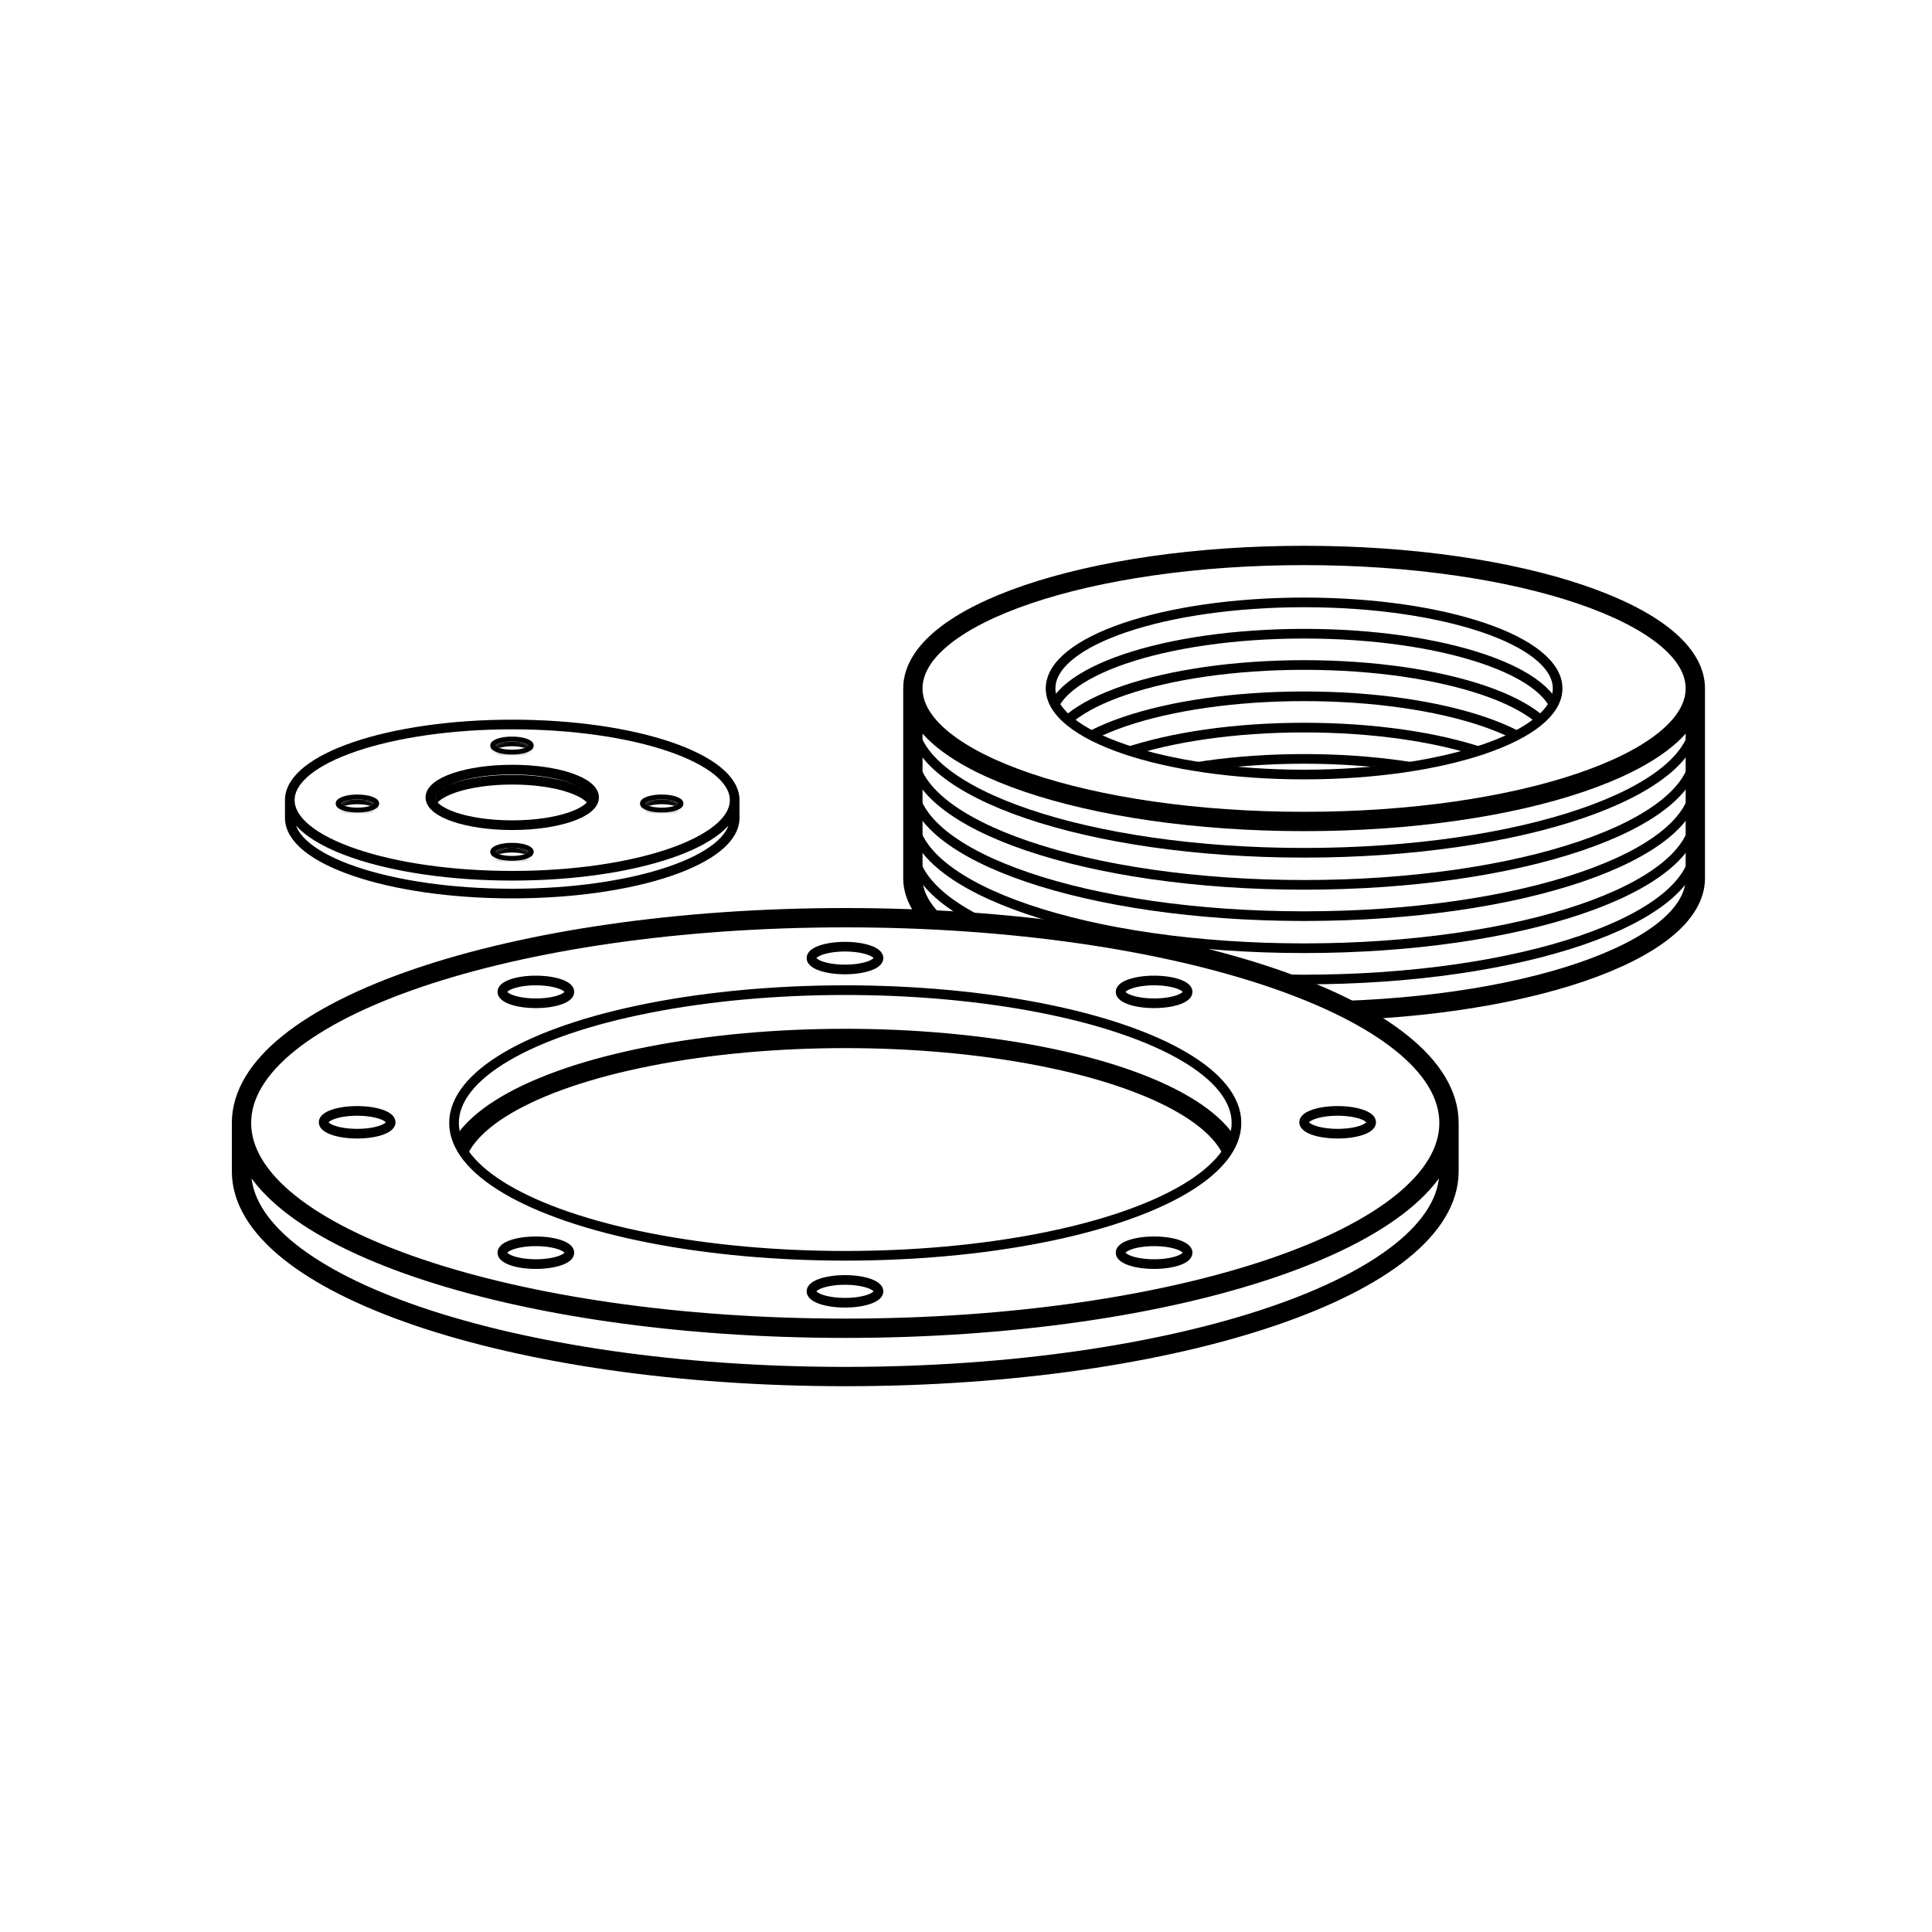 <svg xmlns="http://www.w3.org/2000/svg" width="400" height="400" viewBox="0 0 400 400" fill="none"><rect width="400" height="400" fill="white"></rect><mask id="mask0_1_17" style="mask-type:alpha" maskUnits="userSpaceOnUse" x="217" y="137" width="106" height="37"><ellipse cx="270" cy="155.66" rx="52.488" ry="17.82" fill="white"></ellipse></mask><g mask="url(#mask0_1_17)"><ellipse cx="270" cy="162.14" rx="52.488" ry="17.82" fill="white" stroke="black" stroke-width="2"></ellipse></g><ellipse cx="270" cy="155.66" rx="52.488" ry="17.82" stroke="black" stroke-width="2"></ellipse><path d="M270 176.56C314.735 176.56 351 164.23 351 149.02V142.54C351 157.75 314.735 170.08 270 170.08C225.265 170.08 189 157.75 189 142.54V149.02C189 164.23 225.265 176.56 270 176.56Z" fill="white"></path><path d="M351 142.54C351 157.75 314.735 170.08 270 170.08C225.265 170.08 189 157.75 189 142.54C189 127.33 225.265 115 270 115C314.735 115 351 127.33 351 142.54Z" fill="white"></path><path d="M351 149.02V142.54M189 149.02V142.54M351 142.54C351 157.75 314.735 170.08 270 170.08C225.265 170.08 189 157.75 189 142.54M351 142.54C351 127.33 314.735 115 270 115C225.265 115 189 127.33 189 142.54M351 142.54V181.82C351 197.03 314.735 209.36 270 209.36C225.265 209.36 189 197.03 189 181.82V142.54" stroke="black" stroke-width="4"></path><mask id="mask1_1_17" style="mask-type:alpha" maskUnits="userSpaceOnUse" x="217" y="124" width="106" height="37"><ellipse cx="270" cy="142.54" rx="52.488" ry="17.82" fill="white"></ellipse></mask><g mask="url(#mask1_1_17)"><ellipse cx="270" cy="149.02" rx="52.488" ry="17.82" fill="white" stroke="black" stroke-width="2"></ellipse><ellipse cx="270" cy="155.5" rx="52.488" ry="17.82" fill="white" stroke="black" stroke-width="2"></ellipse><ellipse cx="270" cy="161.98" rx="52.488" ry="17.82" fill="white" stroke="black" stroke-width="2"></ellipse><ellipse cx="270" cy="168.46" rx="52.488" ry="17.82" fill="white" stroke="black" stroke-width="2"></ellipse><ellipse cx="270" cy="174.94" rx="52.488" ry="17.82" fill="white" stroke="black" stroke-width="2"></ellipse></g><ellipse cx="270" cy="142.54" rx="52.488" ry="17.82" stroke="black" stroke-width="2"></ellipse><path d="M351 149.02C351 164.23 314.735 176.56 270 176.56C225.265 176.56 189 164.23 189 149.02" stroke="black" stroke-width="2"></path><path d="M106.053 185C131.487 185 152.105 177.99 152.105 169.342V165.658C152.105 174.305 131.487 181.316 106.053 181.316C80.618 181.316 60 174.305 60 165.658V169.342C60 177.99 80.618 185 106.053 185Z" fill="white"></path><path d="M152.105 165.658C152.105 174.306 131.487 181.316 106.053 181.316C80.618 181.316 60 174.306 60 165.658C60 157.01 80.618 150 106.053 150C131.487 150 152.105 157.01 152.105 165.658Z" fill="white"></path><path d="M152.105 165.658C152.105 174.306 131.487 181.316 106.053 181.316C80.618 181.316 60 174.306 60 165.658M152.105 165.658C152.105 157.01 131.487 150 106.053 150C80.618 150 60 157.01 60 165.658M152.105 165.658V169.342C152.105 177.99 131.487 185 106.053 185C80.618 185 60 177.99 60 169.342V165.658" stroke="black" stroke-width="2"></path><mask id="mask2_1_17" style="mask-type:alpha" maskUnits="userSpaceOnUse" x="89" y="159" width="34" height="12"><ellipse cx="106.053" cy="165.093" rx="16.947" ry="5.754" fill="white"></ellipse></mask><g mask="url(#mask2_1_17)"><ellipse cx="106.053" cy="167.185" rx="16.947" ry="5.754" fill="white" stroke="black" stroke-width="2"></ellipse></g><ellipse cx="106.053" cy="165.093" rx="16.947" ry="5.754" stroke="black" stroke-width="2"></ellipse><path d="M270 189.68C314.735 189.68 351 177.35 351 162.14V155.66C351 170.87 314.735 183.2 270 183.2C225.265 183.2 189 170.87 189 155.66V162.14C189 177.35 225.265 189.68 270 189.68Z" stroke="black" stroke-width="2"></path><path d="M270 202.8C314.735 202.8 351 190.47 351 175.26V168.78C351 183.99 314.735 196.32 270 196.32C225.265 196.32 189 183.99 189 168.78V175.26C189 190.47 225.265 202.8 270 202.8Z" stroke="black" stroke-width="2"></path><mask id="mask3_1_17" style="mask-type:alpha" maskUnits="userSpaceOnUse" x="102" y="153" width="8" height="3"><ellipse cx="106" cy="154.358" rx="4" ry="1.358" fill="white"></ellipse></mask><g mask="url(#mask3_1_17)"><ellipse cx="106" cy="155.358" rx="4" ry="1.358" fill="white" stroke="black"></ellipse></g><ellipse cx="106" cy="154.358" rx="4" ry="1.358" stroke="black"></ellipse><mask id="mask4_1_17" style="mask-type:alpha" maskUnits="userSpaceOnUse" x="133" y="165" width="8" height="3"><ellipse cx="137" cy="166.358" rx="4" ry="1.358" fill="white"></ellipse></mask><g mask="url(#mask4_1_17)"><ellipse cx="137" cy="167.358" rx="4" ry="1.358" fill="white" stroke="black"></ellipse></g><ellipse cx="137" cy="166.358" rx="4" ry="1.358" stroke="black"></ellipse><mask id="mask5_1_17" style="mask-type:alpha" maskUnits="userSpaceOnUse" x="70" y="165" width="8" height="3"><ellipse cx="74" cy="166.358" rx="4" ry="1.358" fill="white"></ellipse></mask><g mask="url(#mask5_1_17)"><ellipse cx="74" cy="167.358" rx="4" ry="1.358" fill="white" stroke="black"></ellipse></g><ellipse cx="74" cy="166.358" rx="4" ry="1.358" stroke="black"></ellipse><mask id="mask6_1_17" style="mask-type:alpha" maskUnits="userSpaceOnUse" x="102" y="175" width="8" height="3"><ellipse cx="106" cy="176.358" rx="4" ry="1.358" fill="white"></ellipse></mask><g mask="url(#mask6_1_17)"><ellipse cx="106" cy="177.358" rx="4" ry="1.358" fill="white" stroke="black"></ellipse></g><ellipse cx="106" cy="176.358" rx="4" ry="1.358" stroke="black"></ellipse><path d="M175 285C244.036 285 300 265.972 300 242.5V232.5C300 255.972 244.036 275 175 275C105.964 275 50 255.972 50 232.5V242.5C50 265.972 105.964 285 175 285Z" fill="white"></path><path d="M300 232.5C300 255.972 244.036 275 175 275C105.964 275 50 255.972 50 232.5C50 209.028 105.964 190 175 190C244.036 190 300 209.028 300 232.5Z" fill="white"></path><path d="M300 232.5C300 255.972 244.036 275 175 275C105.964 275 50 255.972 50 232.5M300 232.5C300 209.028 244.036 190 175 190C105.964 190 50 209.028 50 232.5M300 232.5V242.5C300 265.972 244.036 285 175 285C105.964 285 50 265.972 50 242.5V232.5" stroke="black" stroke-width="4"></path><mask id="mask7_1_17" style="mask-type:alpha" maskUnits="userSpaceOnUse" x="94" y="205" width="162" height="55"><ellipse cx="175" cy="232.5" rx="81" ry="27.5" fill="white"></ellipse></mask><g mask="url(#mask7_1_17)"><ellipse cx="175" cy="242.5" rx="81" ry="27.5" fill="white" stroke="black" stroke-width="4"></ellipse></g><ellipse cx="175" cy="232.5" rx="81" ry="27.5" stroke="black" stroke-width="2"></ellipse><ellipse cx="174.945" cy="267.358" rx="6.945" ry="2.358" stroke="black" stroke-width="2"></ellipse><ellipse cx="174.945" cy="198.358" rx="6.945" ry="2.358" stroke="black" stroke-width="2"></ellipse><ellipse cx="110.945" cy="205.358" rx="6.945" ry="2.358" stroke="black" stroke-width="2"></ellipse><ellipse cx="238.945" cy="205.358" rx="6.945" ry="2.358" stroke="black" stroke-width="2"></ellipse><ellipse cx="110.945" cy="259.358" rx="6.945" ry="2.358" stroke="black" stroke-width="2"></ellipse><ellipse cx="238.945" cy="259.358" rx="6.945" ry="2.358" stroke="black" stroke-width="2"></ellipse><ellipse cx="73.945" cy="232.358" rx="6.945" ry="2.358" stroke="black" stroke-width="2"></ellipse><ellipse cx="276.945" cy="232.358" rx="6.945" ry="2.358" stroke="black" stroke-width="2"></ellipse></svg>